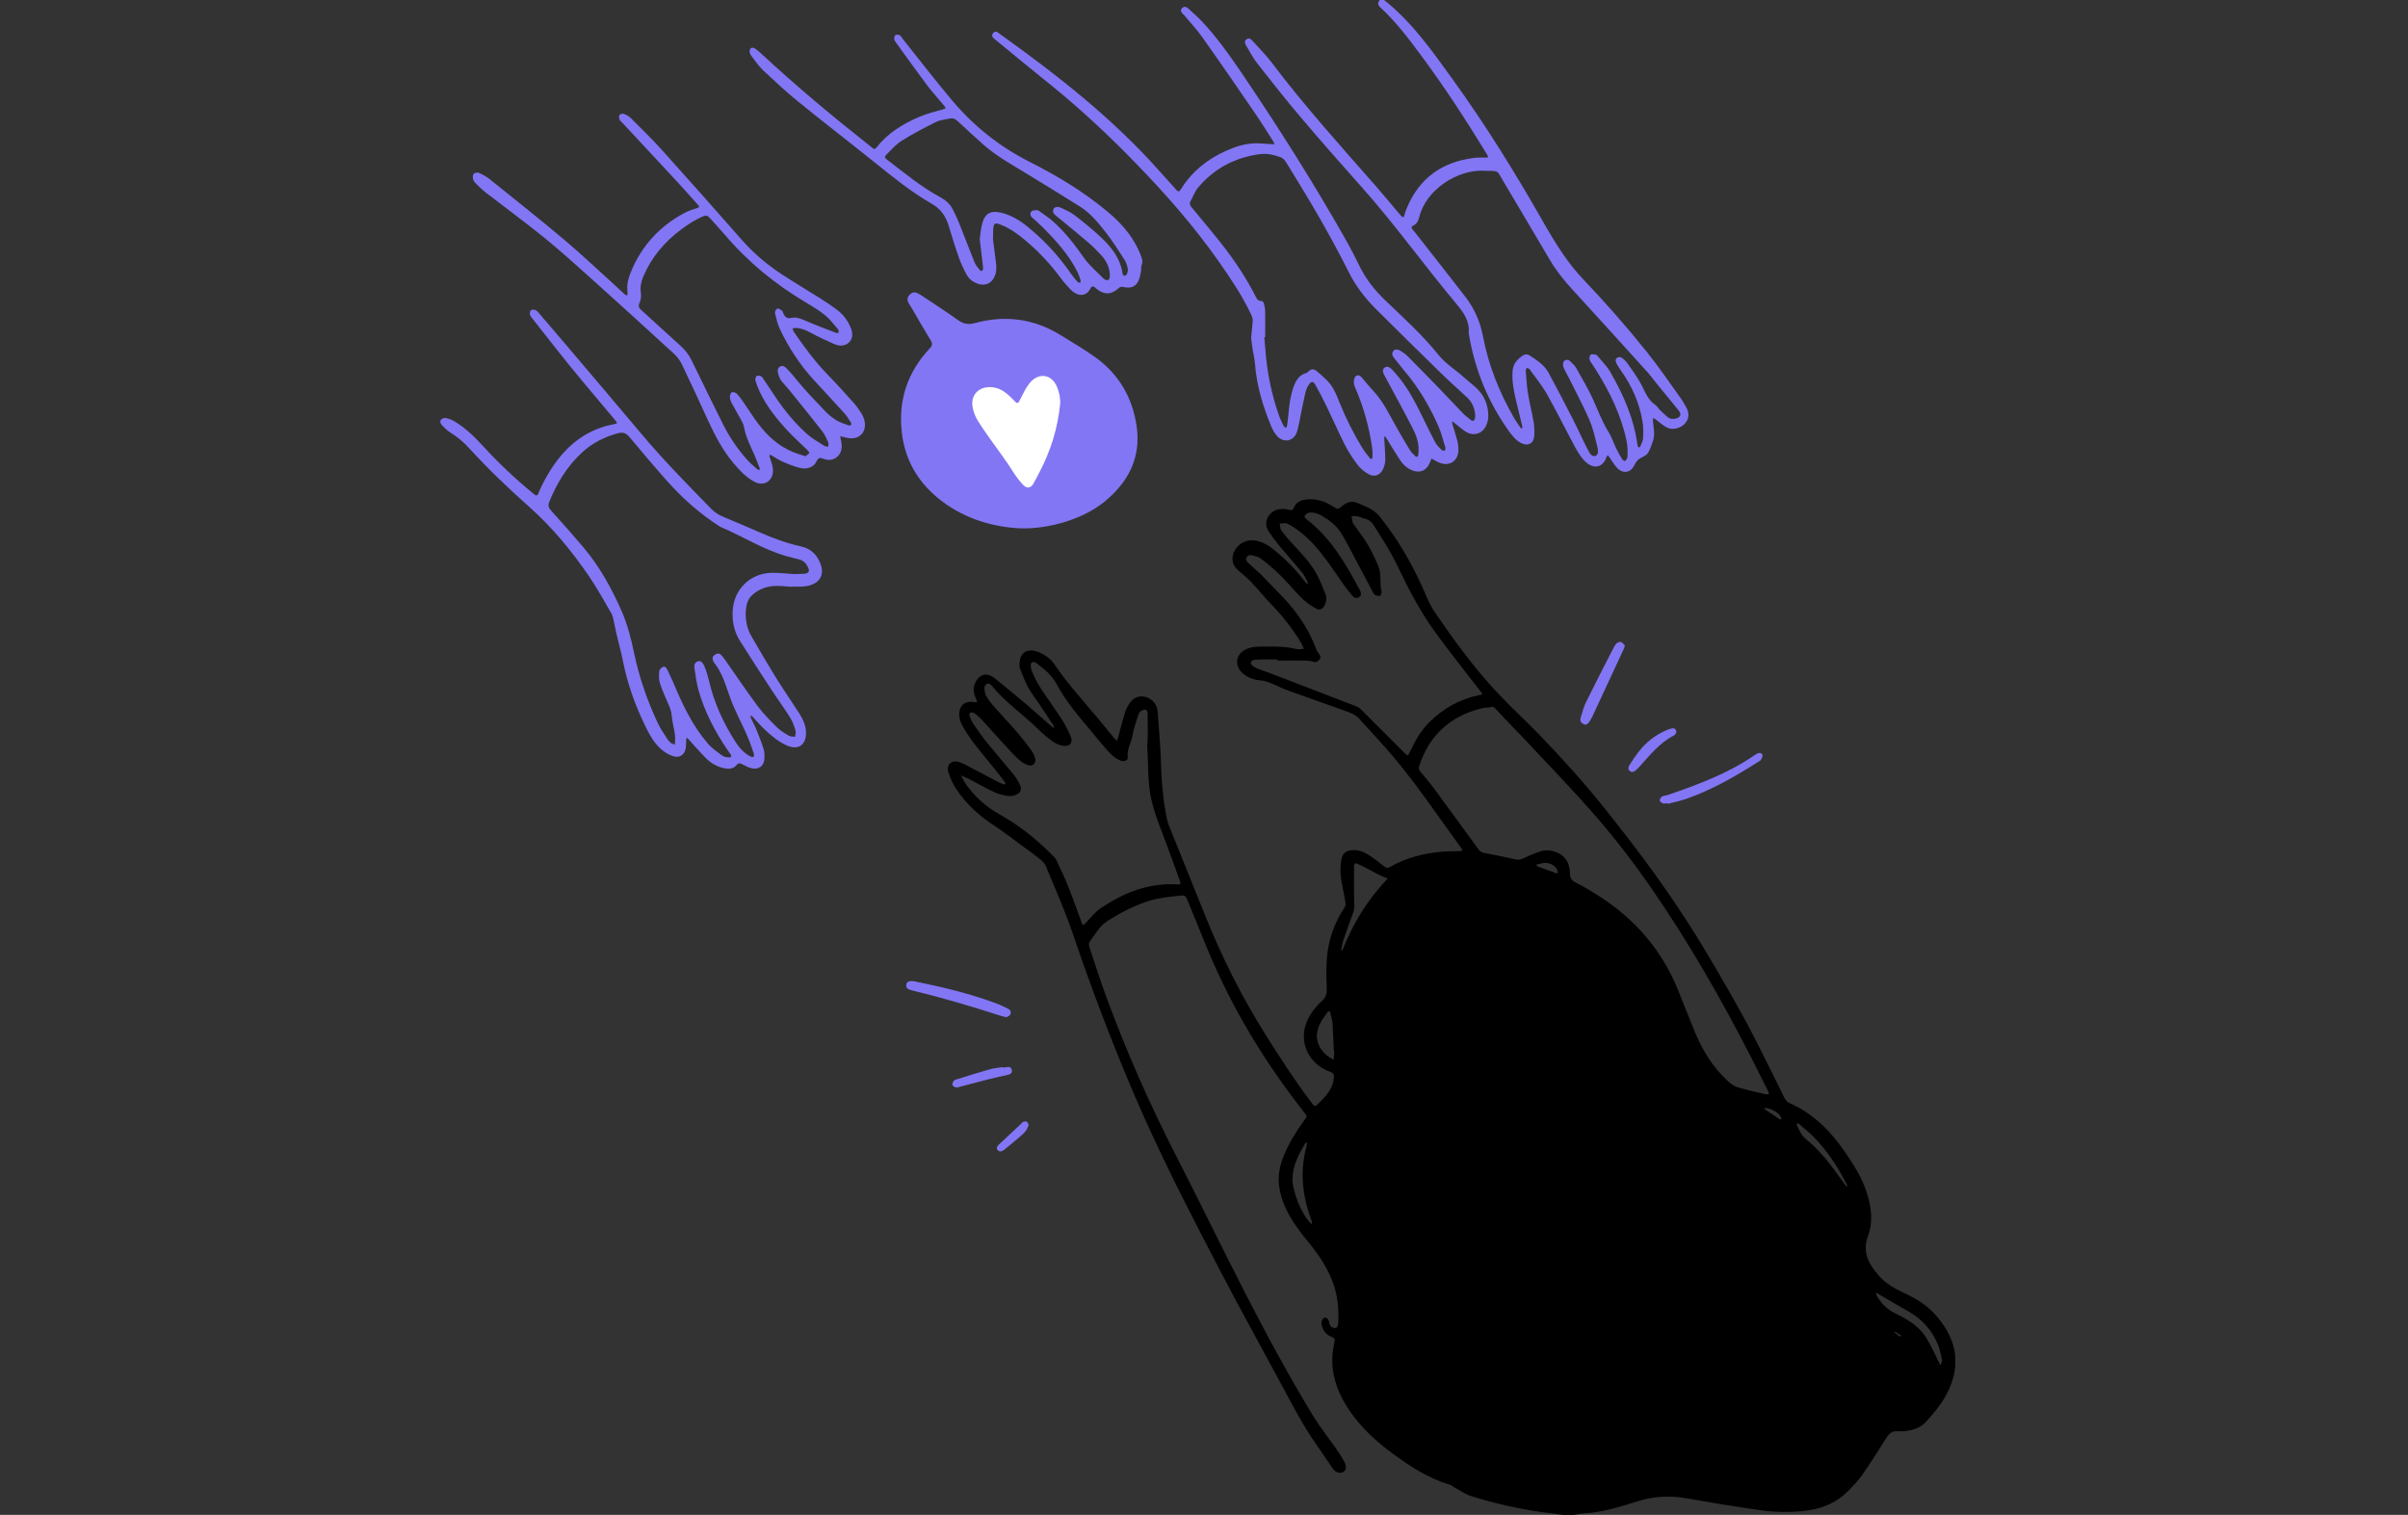 <?xml version="1.0" encoding="UTF-8"?> <svg xmlns="http://www.w3.org/2000/svg" width="302" height="190" viewBox="0 0 302 190" fill="none"><rect x="0" y="0" width="302" height="190" fill="#333333" stroke="none"/> <g clip-path="url(#clip0_641_955)"> <path d="M196.029 190C195.118 189.883 194.202 189.772 193.291 189.644C190.297 189.222 187.358 188.544 184.475 187.638C183.726 187.399 183.056 186.904 182.352 186.526C182.196 186.442 182.062 186.292 181.9 186.248C179.19 185.447 176.866 183.941 174.631 182.29C172.893 181.011 171.284 179.588 169.955 177.882C168.675 176.242 167.67 174.468 167.262 172.406C167.005 171.105 167.038 169.804 167.323 168.509C167.463 167.887 167.457 167.87 166.887 167.625C166.211 167.336 165.899 166.786 165.748 166.124C165.709 165.941 165.748 165.702 165.837 165.53C166.016 165.168 166.418 165.185 166.603 165.546C166.681 165.702 166.686 165.891 166.748 166.058C166.798 166.191 166.865 166.358 166.971 166.419C167.144 166.514 167.385 166.614 167.547 166.564C167.681 166.519 167.809 166.258 167.82 166.085C167.932 164.351 167.804 162.65 167.211 160.988C166.524 159.042 165.396 157.38 164.105 155.807C163.122 154.606 162.178 153.383 161.468 151.994C160.865 150.815 160.462 149.575 160.379 148.252C160.312 147.135 160.569 146.068 160.976 145.034C161.608 143.449 162.502 142.004 163.491 140.62C163.96 139.964 164.038 140.131 163.491 139.43C158.58 133.154 154.479 126.406 151.434 119.04C150.602 117.033 149.791 115.021 148.965 113.008C148.685 112.33 148.674 112.258 147.925 112.341C146.685 112.48 145.417 112.603 144.227 112.958C142.366 113.52 140.64 114.42 138.981 115.449C137.891 116.127 137.316 117.222 136.618 118.212C136.506 118.373 136.606 118.729 136.69 118.973C137.333 120.919 137.953 122.876 138.662 124.805C141.199 131.742 144.182 138.485 147.551 145.061C150.484 150.782 153.283 156.574 156.222 162.289C158.887 167.475 161.658 172.617 164.697 177.604C165.519 178.949 166.513 180.189 167.413 181.484C167.82 182.068 168.223 182.662 168.569 183.285C168.921 183.913 168.843 184.419 168.446 184.636C167.999 184.88 167.469 184.658 167.094 184.108C166.379 183.046 165.647 181.995 164.921 180.939C163.407 178.754 162.183 176.403 160.932 174.068C158.256 169.087 155.501 164.14 152.892 159.126C149.166 151.971 145.467 144.8 142.288 137.385C139.439 130.736 136.88 123.982 134.556 117.133C133.573 114.237 132.316 111.435 131.154 108.6C131.019 108.267 130.712 107.978 130.422 107.744C129.679 107.149 128.896 106.599 128.125 106.038C126.997 105.209 125.896 104.331 124.723 103.575C122.835 102.357 121.22 100.879 119.969 99.028C119.527 98.372 119.186 97.621 118.946 96.865C118.644 95.903 119.343 95.259 120.309 95.587C120.952 95.803 121.55 96.176 122.159 96.487C123.192 97.026 124.215 97.577 125.248 98.116C125.46 98.227 125.69 98.299 125.913 98.383C125.963 98.4 126.069 98.383 126.075 98.366C126.092 98.299 126.097 98.205 126.064 98.155C125.69 97.655 125.315 97.149 124.924 96.665C123.952 95.453 122.952 94.275 122.008 93.041C121.488 92.357 121.036 91.612 120.617 90.862C120.421 90.511 120.32 90.078 120.304 89.677C120.259 88.504 121.024 87.849 122.181 88.06C122.578 88.132 122.589 88.043 122.444 87.732C122.136 87.065 121.952 86.392 122.293 85.675C122.823 84.535 123.762 84.28 124.756 85.075C126.109 86.153 127.438 87.259 128.762 88.377C129.829 89.283 130.869 90.228 131.925 91.151C132.008 91.223 132.114 91.262 132.209 91.317C132.187 91.212 132.187 91.089 132.131 91.006C131.561 90.133 130.986 89.266 130.405 88.399C129.924 87.682 129.377 86.998 128.963 86.248C128.55 85.497 128.265 84.68 127.935 83.891C127.891 83.785 127.868 83.657 127.863 83.54C127.796 81.784 128.885 81.233 130.265 81.795C131.047 82.117 131.746 82.595 132.226 83.307C133.886 85.758 135.886 87.932 137.774 90.194C138.444 90.995 139.098 91.807 139.763 92.613C139.852 92.724 139.981 92.802 140.087 92.902C140.132 92.774 140.182 92.651 140.221 92.524C140.512 91.462 140.769 90.395 141.098 89.35C141.238 88.905 141.478 88.471 141.752 88.093C142.193 87.493 142.853 87.226 143.573 87.393C144.339 87.571 144.897 88.082 145.121 88.855C145.216 89.194 145.21 89.561 145.238 89.916C145.294 90.628 145.355 91.34 145.4 92.051C145.473 93.207 145.568 94.364 145.596 95.52C145.663 97.933 145.858 100.328 146.344 102.697C146.456 103.241 146.696 103.769 146.903 104.292C148.311 107.8 149.73 111.302 151.132 114.804C153.233 120.035 155.747 125.06 158.758 129.835C160.557 132.682 162.368 135.517 164.412 138.202C164.519 138.346 164.608 138.513 164.742 138.619C164.826 138.685 165.044 138.713 165.105 138.658C166.116 137.651 167.206 136.69 167.284 135.105C167.301 134.766 167.273 134.599 166.887 134.466C163.803 133.377 162.613 130.147 164.284 127.356C164.692 126.678 165.234 126.05 165.82 125.511C166.323 125.049 166.424 124.577 166.396 123.943C166.346 122.642 166.306 121.325 166.424 120.029C166.63 117.778 167.385 115.688 168.642 113.792C168.753 113.625 168.776 113.353 168.742 113.147C168.552 112.036 168.279 110.941 168.145 109.823C168.066 109.156 168.122 108.456 168.234 107.789C168.362 106.994 168.882 106.643 169.692 106.621C170.407 106.605 171.055 106.838 171.631 107.216C172.301 107.655 172.944 108.144 173.575 108.645C173.838 108.85 173.983 108.934 174.329 108.734C176.329 107.594 178.519 107.027 180.804 106.827C181.548 106.76 182.296 106.782 183.045 106.755C183.436 106.743 183.475 106.671 183.246 106.349C182.263 104.965 181.251 103.597 180.274 102.213C178.402 99.561 176.48 96.938 174.363 94.469C173.1 93.002 171.77 91.59 170.469 90.15C169.966 89.594 169.284 89.372 168.608 89.127C166.245 88.288 163.882 87.448 161.524 86.603C161.049 86.431 160.585 86.214 160.127 86.003C159.451 85.692 158.798 85.403 158.021 85.33C157.267 85.258 156.507 85.008 155.887 84.48C154.781 83.529 154.937 82.062 156.272 81.433C156.714 81.228 157.244 81.122 157.742 81.111C159.384 81.089 161.032 81.011 162.653 81.417C162.921 81.484 163.222 81.395 163.513 81.378C163.407 81.139 163.329 80.883 163.194 80.655C162.15 78.91 160.909 77.32 159.49 75.852C158.58 74.913 157.753 73.884 156.853 72.934C156.384 72.439 155.831 72.028 155.323 71.566C154.892 71.177 154.574 70.733 154.574 70.104C154.574 68.781 155.853 67.631 157.205 67.77C158.094 67.864 158.865 68.248 159.557 68.792C160.949 69.882 162.211 71.105 163.301 72.5C163.446 72.689 163.586 72.884 163.748 73.062C163.831 73.156 163.943 73.217 164.044 73.295C164.01 73.156 164.01 73.006 163.943 72.884C163.725 72.495 163.53 72.083 163.25 71.744C162.34 70.644 161.384 69.576 160.468 68.481C159.993 67.914 159.552 67.314 159.144 66.697C158.686 66.013 158.669 65.29 159.178 64.618C159.675 63.962 160.379 63.778 161.172 63.85C161.323 63.862 161.468 63.895 161.613 63.939C161.943 64.051 162.139 63.989 162.289 63.634C162.558 62.994 163.105 62.728 163.776 62.65C165.027 62.505 166.139 62.85 167.172 63.523C167.781 63.923 167.787 63.917 168.318 63.467C168.888 62.989 169.524 62.783 170.228 63.078C171.262 63.511 172.301 63.867 173.067 64.829C175.525 67.903 177.424 71.288 178.938 74.902C179.212 75.558 179.553 76.197 179.95 76.786C182.436 80.433 185.039 83.996 188.09 87.198C189.799 88.988 191.632 90.661 193.342 92.446C196.191 95.414 198.934 98.477 201.498 101.702C204.711 105.743 207.817 109.851 210.667 114.154C211.985 116.138 213.248 118.162 214.455 120.213C216.086 122.981 217.706 125.766 219.22 128.601C220.773 131.514 222.198 134.499 223.673 137.457C223.863 137.835 224.03 138.174 224.461 138.363C227.399 139.664 229.562 141.843 231.355 144.439C232.439 146.012 233.467 147.619 234.076 149.447C234.69 151.299 234.953 153.2 234.271 155.051C233.523 157.08 234.389 158.564 235.618 159.982C236.433 160.921 237.489 161.549 238.607 162.072C240.104 162.772 241.534 163.573 242.652 164.824C243.613 165.896 244.428 167.069 244.875 168.454C245.652 170.861 245.132 173.129 243.931 175.23C243.289 176.353 242.423 177.37 241.545 178.332C240.774 179.171 239.691 179.477 238.545 179.51C238.367 179.51 238.182 179.538 238.009 179.522C237.316 179.444 236.92 179.799 236.573 180.355C235.595 181.917 234.601 183.474 233.551 184.992C233.059 185.698 232.45 186.326 231.852 186.943C230.444 188.388 228.696 189.172 226.718 189.45C224.69 189.733 222.651 189.683 220.639 189.4C217.566 188.961 214.499 188.449 211.438 187.916C209.359 187.554 207.342 187.671 205.331 188.31C203.482 188.899 201.627 189.472 199.694 189.728C199.219 189.789 198.744 189.806 198.269 189.861C197.951 189.9 197.632 189.961 197.314 190.017H196.057L196.029 190ZM187.006 88.688C186.442 88.766 186.084 88.782 185.738 88.866C181.838 89.855 179.246 92.24 177.994 96.059C177.894 96.365 177.933 96.554 178.128 96.776C178.665 97.415 179.218 98.044 179.715 98.716C181.587 101.257 183.442 103.814 185.302 106.365C185.514 106.655 185.704 106.905 186.118 106.977C187.408 107.205 188.693 107.477 189.973 107.772C190.375 107.866 190.693 107.839 191.079 107.65C191.794 107.294 192.548 106.983 193.314 106.749C193.721 106.627 194.207 106.632 194.632 106.721C196.079 107.044 196.878 108.011 196.889 109.523C196.889 110.157 197.129 110.457 197.677 110.729C198.61 111.191 199.509 111.735 200.392 112.291C205.018 115.221 208.443 119.162 210.482 124.254C211.169 125.966 211.845 127.679 212.544 129.385C213.505 131.726 214.806 133.843 216.678 135.578C217.036 135.911 217.477 136.239 217.941 136.378C219.108 136.729 220.31 136.979 221.505 137.257C221.611 137.279 221.729 137.24 221.84 137.229C221.818 137.118 221.818 137.001 221.768 136.901C221.131 135.622 220.488 134.344 219.846 133.071C215.996 125.499 211.778 118.139 206.934 111.152C204.884 108.194 202.677 105.32 200.325 102.597C197.347 99.144 194.152 95.881 191.04 92.546C189.961 91.39 188.827 90.289 187.771 89.111C187.475 88.782 187.257 88.571 187.023 88.671L187.006 88.688ZM143.875 93.574C143.897 93.18 143.942 92.646 143.948 92.112C143.953 91.251 143.936 90.389 143.931 89.527C143.931 89.266 143.858 89.005 143.568 89.01C143.367 89.01 143.115 89.138 142.975 89.288C142.819 89.455 142.741 89.7 142.674 89.928C142.45 90.667 142.165 91.401 142.048 92.157C141.903 93.118 141.305 93.969 141.433 95.003C141.484 95.381 140.97 95.576 140.545 95.403C139.802 95.103 139.255 94.547 138.741 93.963C138.109 93.252 137.511 92.501 136.902 91.768C135.321 89.867 133.684 88.004 132.517 85.803C132.003 84.83 131.209 84.113 130.355 83.463C130.07 83.24 129.684 82.829 129.366 83.135C129.193 83.301 129.282 83.885 129.422 84.213C129.734 84.947 130.103 85.669 130.533 86.342C131.377 87.643 132.304 88.882 133.142 90.183C133.589 90.878 133.975 91.629 134.293 92.39C134.601 93.13 134.193 93.652 133.394 93.552C132.941 93.491 132.461 93.296 132.087 93.035C131.427 92.574 130.807 92.051 130.237 91.49C128.327 89.611 126.069 88.093 124.371 85.986C124.259 85.847 123.969 85.686 123.857 85.736C123.678 85.82 123.455 86.075 123.46 86.253C123.472 86.626 123.539 87.031 123.717 87.348C123.997 87.832 124.365 88.277 124.734 88.699C125.639 89.728 126.595 90.717 127.489 91.757C128.131 92.496 128.734 93.274 129.315 94.064C129.539 94.369 129.718 94.736 129.818 95.097C129.991 95.72 129.511 96.187 128.908 95.97C128.528 95.831 128.159 95.598 127.846 95.331C127.394 94.947 126.986 94.503 126.583 94.064C125.416 92.79 124.265 91.501 123.092 90.228C122.812 89.928 122.483 89.661 122.147 89.422C122.036 89.344 121.807 89.35 121.673 89.411C121.6 89.444 121.561 89.694 121.6 89.805C121.723 90.139 121.862 90.478 122.058 90.767C122.594 91.551 123.136 92.34 123.734 93.08C124.857 94.469 126.036 95.82 127.164 97.204C127.477 97.593 127.74 98.038 127.935 98.494C128.165 99.039 128.002 99.417 127.466 99.661C127.181 99.789 126.824 99.884 126.516 99.839C125.93 99.756 125.326 99.645 124.796 99.4C123.74 98.916 122.734 98.327 121.7 97.794C121.321 97.599 120.929 97.438 120.538 97.26C120.745 97.644 120.918 98.055 121.17 98.405C122.27 99.923 123.622 101.168 125.265 102.085C127.79 103.492 130.025 105.265 132.042 107.322C132.187 107.472 132.36 107.611 132.444 107.794C132.947 108.867 133.472 109.94 133.913 111.041C134.522 112.558 135.059 114.104 135.629 115.638C135.813 116.133 135.824 116.116 136.176 115.755C136.796 115.115 137.355 114.37 138.081 113.887C140.936 111.969 144.026 110.724 147.568 110.924C148.121 110.957 148.138 110.924 147.942 110.379C147.21 108.367 146.49 106.354 145.724 104.353C145.16 102.88 144.612 101.418 144.311 99.862C143.914 97.827 144.031 95.77 143.875 93.585V93.574ZM160.228 82.846C160.228 82.801 160.228 82.757 160.228 82.712C159.39 82.712 158.552 82.684 157.719 82.729C157.395 82.745 156.887 82.723 156.87 83.174C156.865 83.374 157.261 83.663 157.535 83.779C158.244 84.085 158.988 84.313 159.714 84.591C163.195 85.925 166.675 87.265 170.145 88.61C170.357 88.694 170.558 88.849 170.726 89.016C172.541 90.823 174.352 92.64 176.167 94.453C176.558 94.847 176.564 94.847 176.787 94.38C177.436 93.002 178.156 91.673 179.257 90.584C181.022 88.844 183.095 87.676 185.542 87.181C185.978 87.093 185.967 87.087 185.693 86.731C183.749 84.207 181.754 81.717 179.883 79.138C178.855 77.726 177.961 76.197 177.117 74.663C176.201 73.001 175.447 71.244 174.542 69.571C173.86 68.314 173.055 67.13 172.307 65.913C172.05 65.49 171.709 65.19 171.206 65.073C170.888 64.996 170.592 64.829 170.273 64.762C170.027 64.707 169.77 64.746 169.513 64.74C169.558 65.018 169.597 65.296 169.653 65.568C169.67 65.652 169.748 65.718 169.798 65.791C170.128 66.252 170.452 66.713 170.787 67.169C171.653 68.353 172.296 69.654 172.865 71.005C173.307 72.055 172.988 73.178 173.273 74.235C173.312 74.379 173.162 74.707 173.044 74.735C172.854 74.779 172.597 74.691 172.419 74.585C172.279 74.501 172.201 74.307 172.117 74.151C171.307 72.628 170.508 71.099 169.698 69.576C169.223 68.687 168.765 67.781 168.239 66.919C167.636 65.93 166.731 65.24 165.737 64.668C165.239 64.384 164.681 64.206 164.105 64.317C163.91 64.356 163.725 64.562 163.597 64.74C163.563 64.784 163.742 65.035 163.865 65.129C166.927 67.492 168.804 70.738 170.569 74.062C170.726 74.351 170.754 74.674 170.485 74.874C170.189 75.096 169.854 75.019 169.614 74.724C169.273 74.307 168.927 73.901 168.614 73.468C167.888 72.45 167.206 71.4 166.463 70.393C165.435 68.998 164.329 67.669 162.932 66.613C162.457 66.257 161.96 65.918 161.423 65.668C161.172 65.552 160.814 65.668 160.502 65.668C160.557 65.952 160.53 66.291 160.68 66.502C161.094 67.08 161.558 67.631 162.044 68.148C163.206 69.393 164.401 70.61 165.195 72.128C165.619 72.939 165.954 73.807 166.29 74.663C166.48 75.152 166.172 76.141 165.781 76.347C165.295 76.608 164.949 76.258 164.563 76.03C163.731 75.53 163.066 74.857 162.424 74.151C161.764 73.423 161.116 72.678 160.407 71.994C159.697 71.316 158.948 70.671 158.161 70.082C157.825 69.832 157.356 69.721 156.932 69.632C156.602 69.56 156.328 69.821 156.267 70.11C156.233 70.266 156.446 70.51 156.602 70.66C157.099 71.133 157.636 71.561 158.122 72.039C158.842 72.75 159.518 73.501 160.239 74.218C162.273 76.236 163.949 78.487 164.977 81.178C165.083 81.45 165.2 81.739 165.385 81.956C165.614 82.228 165.681 82.468 165.463 82.751C165.262 83.007 165.021 83.107 164.675 82.996C164.373 82.901 164.038 82.862 163.72 82.857C162.558 82.84 161.396 82.851 160.228 82.851V82.846ZM169.949 108.244C169.899 108.383 169.821 108.495 169.821 108.611C169.821 110.212 169.787 111.819 169.849 113.414C169.865 113.848 169.815 114.209 169.664 114.604C169.228 115.743 168.832 116.894 168.441 118.045C168.329 118.378 168.284 118.74 168.217 119.09C168.206 119.14 168.239 119.201 168.256 119.257C168.307 119.207 168.368 119.168 168.396 119.107C168.463 118.973 168.508 118.834 168.564 118.695C169.698 115.916 171.223 113.375 173.201 111.113C173.474 110.802 173.765 110.496 174.044 110.19C173.664 110.029 173.273 109.884 172.905 109.701C172.212 109.351 171.541 108.967 170.849 108.611C170.586 108.478 170.295 108.389 169.944 108.244H169.949ZM243.518 170.683C243.518 170.683 243.562 170.672 243.585 170.666C243.434 170.066 243.339 169.443 243.127 168.865C242.395 166.892 241.054 165.435 239.216 164.407C237.97 163.706 236.746 162.978 235.512 162.261C235.439 162.216 235.361 162.178 235.288 162.133C235.305 162.233 235.299 162.35 235.344 162.439C235.892 163.462 236.668 164.24 237.735 164.746C239.255 165.468 240.691 166.341 241.596 167.814C242.199 168.798 242.663 169.866 243.188 170.894C243.249 171.011 243.3 171.133 243.356 171.25C243.412 171.116 243.467 170.988 243.518 170.855C243.534 170.799 243.518 170.738 243.518 170.677V170.683ZM162.094 147.841C162.094 149.492 163.267 152.366 164.385 153.422C164.429 153.461 164.479 153.494 164.53 153.528C164.535 153.444 164.569 153.361 164.547 153.283C164.502 153.111 164.424 152.95 164.368 152.783C163.329 149.837 163.01 146.846 163.854 143.794C163.887 143.683 163.904 143.561 163.91 143.444C163.91 143.394 163.871 143.344 163.848 143.294C163.798 143.322 163.731 143.344 163.703 143.388C162.887 144.772 162.116 146.179 162.099 147.847L162.094 147.841ZM167.34 131.787C167.34 131.787 167.295 131.787 167.273 131.787C167.228 130.664 167.206 129.541 167.128 128.418C167.094 127.951 166.954 127.495 166.843 127.034C166.787 126.795 166.625 126.756 166.48 126.967C166.189 127.378 165.876 127.779 165.642 128.223C164.837 129.741 165.033 131.058 166.262 132.259C166.547 132.537 166.927 132.709 167.262 132.932C167.29 132.554 167.318 132.17 167.346 131.792L167.34 131.787ZM231.685 148.708C231.606 148.553 231.534 148.391 231.45 148.236C230.372 146.168 229.081 144.25 227.444 142.577C226.863 141.982 226.198 141.47 225.567 140.931C225.517 140.892 225.422 140.909 225.343 140.898C225.343 140.953 225.321 141.02 225.343 141.065C225.645 141.704 225.874 142.371 226.466 142.855C227.718 143.872 228.802 145.061 229.768 146.351C230.338 147.113 230.891 147.885 231.45 148.658C231.5 148.73 231.567 148.792 231.623 148.858C231.64 148.814 231.657 148.764 231.679 148.708H231.685ZM193.699 108.217C193.537 108.25 193.191 108.322 192.844 108.395C192.788 108.406 192.738 108.445 192.688 108.467C192.733 108.533 192.766 108.639 192.833 108.667C193.632 108.973 194.437 109.267 195.241 109.551C195.269 109.562 195.403 109.417 195.386 109.367C195.191 108.667 194.61 108.228 193.699 108.217ZM221.399 138.974C221.343 138.991 221.287 139.002 221.231 139.019C221.271 139.058 221.304 139.113 221.349 139.141C221.963 139.558 222.583 139.975 223.204 140.381C223.254 140.414 223.343 140.392 223.416 140.397C223.416 140.342 223.416 140.281 223.399 140.231C223.204 139.636 222.204 139.008 221.393 138.974H221.399ZM238.473 167.603C238.417 167.531 238.394 167.464 238.35 167.436C238.104 167.286 237.853 167.147 237.596 167.008C237.584 167.003 237.551 167.042 237.523 167.058C237.752 167.242 237.981 167.431 238.221 167.598C238.272 167.636 238.372 167.598 238.473 167.598V167.603Z" fill="black"></path> <path d="M173.592 0C177.072 2.763 179.592 6.354 182.151 9.901C186.291 15.632 190.012 21.63 193.504 27.773C194.297 29.168 195.124 30.552 196.034 31.881C196.772 32.959 197.588 33.999 198.481 34.944C201.281 37.884 203.962 40.931 206.499 44.088C208.046 46.012 209.432 48.068 210.879 50.075C211.086 50.364 211.242 50.692 211.426 50.998C211.896 51.776 211.862 52.488 211.337 53.105C210.812 53.716 209.767 53.994 209.041 53.616C208.521 53.344 208.08 52.921 207.599 52.571C207.516 52.51 207.409 52.488 207.314 52.449C207.314 52.538 207.292 52.621 207.298 52.705C207.354 53.561 207.599 54.422 207.314 55.273C207.124 55.829 206.962 56.435 206.616 56.891C206.337 57.257 205.744 57.374 205.398 57.708C205.068 58.025 204.94 58.547 204.61 58.864C204.113 59.342 203.376 59.281 202.839 58.725C202.454 58.325 202.18 57.813 201.85 57.357C201.789 57.269 201.716 57.185 201.644 57.096C201.588 57.163 201.515 57.23 201.487 57.307C201.012 58.725 199.722 58.964 198.576 57.641C198.135 57.13 197.778 56.529 197.459 55.929C196.303 53.778 195.224 51.587 194.023 49.458C193.397 48.352 192.576 47.351 191.833 46.312C191.766 46.217 191.593 46.195 191.47 46.139C191.431 46.245 191.347 46.356 191.353 46.456C191.431 47.401 191.47 48.352 191.621 49.286C191.816 50.487 192.124 51.671 192.33 52.871C192.431 53.45 192.453 54.055 192.42 54.645C192.369 55.601 191.665 56.007 190.794 55.579C190.431 55.401 190.09 55.117 189.822 54.811C189.425 54.367 189.09 53.872 188.755 53.377C186.375 49.836 184.872 45.956 184.196 41.753C184.341 40.258 183.553 39.191 182.648 38.112C178.575 33.243 174.888 28.062 170.647 23.32C168.083 20.451 165.547 17.561 163.06 14.626C161.211 12.441 159.44 10.195 157.675 7.944C157.144 7.271 156.753 6.487 156.306 5.748C156.144 5.481 156.015 5.175 156.311 4.942C156.669 4.664 156.932 4.942 157.149 5.192C157.948 6.076 158.798 6.926 159.513 7.877C163.63 13.336 168.217 18.395 172.715 23.531C173.636 24.587 174.525 25.671 175.43 26.739C175.525 26.85 175.625 26.967 175.726 27.072C175.905 27.261 176.039 27.35 176.128 26.989C176.206 26.672 176.329 26.366 176.452 26.066C178.005 22.341 180.844 20.324 184.816 19.812C185.313 19.751 185.827 19.751 186.33 19.768C186.715 19.779 186.643 19.618 186.514 19.406C186.425 19.251 186.33 19.101 186.235 18.951C183.749 14.881 181.14 10.89 178.302 7.054C176.704 4.897 175.095 2.752 173.111 0.923C172.759 0.6 172.798 0.328 173.033 0H173.569L173.592 0ZM186.129 21.408C182.76 21.263 178.838 23.787 177.994 27.239C177.888 27.678 177.698 28.084 177.246 28.295C177 28.412 176.972 28.579 177.156 28.784C177.274 28.918 177.391 29.057 177.503 29.196C179.598 31.87 181.698 34.538 183.777 37.223C184.905 38.679 185.632 40.336 185.978 42.137C186.676 45.8 188.028 49.208 189.889 52.427C190.129 52.838 190.408 53.222 190.677 53.616C190.727 53.688 190.811 53.727 190.878 53.783C190.894 53.683 190.945 53.577 190.922 53.488C190.682 52.477 190.42 51.471 190.185 50.459C189.883 49.158 189.587 47.852 189.704 46.495C189.783 45.606 190.313 45.039 191.006 44.577C191.28 44.394 191.576 44.411 191.85 44.589C192.749 45.183 193.677 45.767 194.207 46.74C195.269 48.702 196.291 50.681 197.308 52.666C197.928 53.883 198.476 55.139 199.113 56.351C199.314 56.74 199.61 57.38 200.102 57.18C200.565 56.99 200.398 56.307 200.292 55.873C200.023 54.778 199.772 53.661 199.325 52.638C198.537 50.842 197.61 49.108 196.738 47.346C196.515 46.895 196.23 46.462 196.057 45.995C195.979 45.784 196.029 45.411 196.174 45.267C196.392 45.05 196.738 45.1 196.973 45.35C197.219 45.606 197.504 45.85 197.677 46.156C198.42 47.479 199.202 48.785 199.822 50.164C200.443 51.543 200.968 52.966 201.778 54.261C202.152 54.861 202.37 55.562 202.677 56.201C202.912 56.679 203.175 57.152 203.448 57.608C203.515 57.719 203.739 57.858 203.789 57.824C203.918 57.741 204.029 57.58 204.08 57.43C204.135 57.263 204.113 57.074 204.119 56.896C204.175 55.868 203.934 54.889 203.655 53.916C202.828 50.998 201.426 48.346 199.783 45.812C199.638 45.589 199.442 45.378 199.37 45.128C199.314 44.933 199.347 44.605 199.476 44.499C199.61 44.388 199.912 44.45 200.135 44.483C200.236 44.499 200.336 44.611 200.409 44.705C200.934 45.35 201.549 45.945 201.957 46.656C203.616 49.536 204.94 52.549 205.376 55.879C205.387 55.968 205.476 56.051 205.527 56.14C205.594 56.09 205.7 56.051 205.722 55.984C205.851 55.656 206.041 55.323 206.063 54.984C206.102 54.306 206.113 53.611 206.007 52.944C205.633 50.581 204.683 48.446 203.303 46.495C203.113 46.228 202.94 45.95 202.778 45.667C202.621 45.395 202.521 45.072 202.828 44.872C203.107 44.689 203.404 44.816 203.633 45.055C203.778 45.206 203.946 45.339 204.063 45.511C204.666 46.395 205.325 47.251 205.823 48.191C206.32 49.136 206.661 50.148 207.599 50.792C207.84 50.953 207.99 51.243 208.203 51.448C208.499 51.743 208.812 52.015 209.125 52.293C209.421 52.554 209.773 52.582 210.136 52.505C210.801 52.36 210.924 51.954 210.493 51.437C209.544 50.292 208.605 49.136 207.666 47.98C207.326 47.562 207.018 47.123 206.661 46.723C203.521 43.254 200.381 39.774 197.213 36.328C196.135 35.16 195.157 33.926 194.353 32.564C192.425 29.307 190.515 26.044 188.576 22.797C187.671 21.28 188.09 21.463 186.129 21.419V21.408Z" fill="#8276F4"></path> <path d="M156.926 42.248C156.987 41.637 157.032 41.042 157.099 40.453C157.144 40.086 157.066 39.775 156.904 39.435C155.809 37.106 154.378 34.988 152.909 32.881C149.847 28.495 146.328 24.487 142.612 20.646C139.294 17.211 135.813 13.948 132.114 10.924C130.869 9.901 129.612 8.894 128.36 7.877C127.204 6.932 126.053 5.993 124.907 5.037C124.65 4.82 124.231 4.586 124.533 4.175C124.851 3.736 125.176 4.103 125.449 4.297C132.623 9.434 139.551 14.848 145.428 21.474C146.121 22.253 146.836 23.014 147.523 23.804C147.769 24.082 147.892 24.07 148.093 23.748C149.473 21.524 151.423 19.957 153.797 18.901C154.92 18.4 156.094 18.022 157.334 17.978C158.049 17.956 158.764 18.044 159.479 18.078C159.591 18.083 159.708 18.089 159.82 18.095C159.786 17.989 159.77 17.867 159.708 17.772C158.988 16.644 158.289 15.498 157.529 14.392C155.306 11.146 153.082 7.905 150.808 4.697C150.104 3.702 149.261 2.807 148.479 1.868C148.439 1.823 148.389 1.79 148.344 1.746C148.143 1.534 147.998 1.295 148.227 1.04C148.479 0.762 148.775 0.834 149.02 1.056C149.635 1.623 150.266 2.168 150.831 2.78C152.641 4.731 154.188 6.888 155.675 9.083C160.334 15.971 164.781 22.986 168.871 30.224C169.469 31.286 170.016 32.381 170.558 33.471C171.335 35.033 172.385 36.372 173.648 37.59C175.966 39.819 178.374 41.976 180.397 44.5C181.324 45.656 182.603 46.406 183.676 47.396C184.095 47.779 184.553 48.118 184.978 48.491C186.101 49.469 186.66 50.72 186.654 52.193C186.654 52.593 186.548 53.027 186.38 53.394C185.894 54.428 184.799 54.75 183.827 54.145C183.302 53.811 182.838 53.377 182.346 52.994C182.279 52.938 182.201 52.894 182.123 52.844C182.123 52.949 182.106 53.066 182.14 53.16C182.352 53.872 182.592 54.578 182.777 55.295C182.872 55.662 182.916 56.057 182.911 56.44C182.9 57.813 181.782 58.553 180.514 58.03C180.173 57.891 179.86 57.685 179.536 57.513C179.385 57.836 179.274 58.186 179.084 58.475C178.648 59.136 177.894 59.314 177.095 58.986C176.463 58.731 175.972 58.286 175.609 57.736C175.016 56.841 174.475 55.918 173.905 55.012C173.826 54.889 173.737 54.778 173.653 54.656C173.636 54.789 173.603 54.928 173.609 55.062C173.648 55.923 173.731 56.779 173.737 57.636C173.737 58.008 173.636 58.408 173.491 58.758C173.145 59.603 172.374 59.904 171.592 59.448C171.089 59.159 170.608 58.753 170.256 58.291C169.664 57.513 169.122 56.679 168.675 55.812C167.865 54.222 167.156 52.582 166.379 50.976C165.927 50.042 165.452 49.119 164.938 48.213C164.714 47.818 164.446 47.818 164.189 48.185C163.988 48.469 163.826 48.808 163.742 49.147C163.519 50.07 163.351 51.004 163.15 51.938C162.988 52.694 162.887 53.466 162.647 54.194C162.267 55.345 161.004 55.601 160.183 54.706C159.865 54.361 159.619 53.933 159.44 53.5C158.401 50.987 157.608 48.408 157.401 45.678C157.351 45 157.172 44.333 157.071 43.655C156.999 43.182 156.954 42.71 156.904 42.254L156.926 42.248ZM158.697 42.282H158.563C158.602 42.754 158.652 43.232 158.686 43.705C158.887 46.595 159.457 49.419 160.418 52.154C160.574 52.599 160.798 53.022 161.004 53.45C161.049 53.544 161.178 53.6 161.267 53.672C161.317 53.583 161.407 53.494 161.418 53.4C161.485 52.927 161.541 52.46 161.585 51.982C161.692 50.826 161.82 49.675 162.217 48.574C162.507 47.774 162.882 47.04 163.815 46.795C163.943 46.762 164.049 46.629 164.155 46.534C164.48 46.24 164.815 46.279 165.122 46.534C165.558 46.896 165.977 47.274 166.385 47.668C167.2 48.458 167.603 49.492 168.01 50.514C168.809 52.505 169.77 54.422 170.899 56.246C171.161 56.674 171.497 57.063 171.804 57.463C171.849 57.524 171.955 57.569 172.027 57.569C172.067 57.569 172.128 57.441 172.128 57.374C172.128 57.019 172.15 56.657 172.106 56.307C171.743 53.644 171.033 51.076 169.955 48.608C169.849 48.369 169.781 48.091 169.793 47.83C169.804 47.602 169.882 47.29 170.044 47.168C170.307 46.968 170.592 47.107 170.809 47.368C171.284 47.941 171.754 48.513 172.256 49.052C173.452 50.337 174.201 51.899 175.039 53.405C175.603 54.417 176.19 55.417 176.799 56.413C176.983 56.713 177.246 56.974 177.503 57.213C177.676 57.38 177.832 57.285 177.871 57.057C177.899 56.88 177.899 56.702 177.905 56.524C177.966 55.473 177.586 54.523 177.123 53.627C175.994 51.432 174.81 49.269 173.636 47.096C173.391 46.634 173.363 46.351 173.62 46.134C173.882 45.912 174.218 45.962 174.558 46.323C174.905 46.69 175.24 47.074 175.553 47.468C176.653 48.852 177.475 50.403 178.251 51.982C178.832 53.155 179.391 54.339 180.006 55.49C180.196 55.846 180.508 56.14 180.799 56.429C180.883 56.518 181.067 56.507 181.207 56.546C181.229 56.401 181.307 56.246 181.268 56.123C180.989 55.217 180.76 54.283 180.38 53.416C179.296 50.954 177.938 48.652 176.19 46.584C175.726 46.039 175.313 45.456 174.849 44.911C174.609 44.627 174.514 44.344 174.732 44.033C174.91 43.777 175.307 43.777 175.698 44.033C175.994 44.227 176.296 44.438 176.547 44.689C177.933 46.078 179.307 47.485 180.67 48.891C181.603 49.853 182.509 50.848 183.447 51.81C183.754 52.127 184.118 52.399 184.464 52.677C184.727 52.883 184.922 52.76 184.984 52.477C185.028 52.282 185.017 52.065 184.995 51.86C184.894 51.07 184.576 50.381 183.978 49.831C182.883 48.819 181.771 47.824 180.704 46.784C177.994 44.138 175.29 41.481 172.608 38.807C171.229 37.434 170.05 35.922 169.167 34.16C168.027 31.87 166.798 29.624 165.53 27.4C164.189 25.049 162.759 22.742 161.345 20.429C161.172 20.14 160.904 19.818 160.608 19.718C159.792 19.434 158.948 19.218 158.06 19.329C154.898 19.734 152.261 21.13 150.222 23.57C149.831 24.037 149.641 24.66 149.328 25.188C149.115 25.544 149.255 25.771 149.484 26.049C150.423 27.167 151.345 28.301 152.272 29.429C154.25 31.825 156.043 34.349 157.446 37.129C157.608 37.451 157.747 37.779 158.211 37.745C158.306 37.74 158.462 37.907 158.496 38.023C158.585 38.335 158.664 38.657 158.669 38.98C158.691 40.08 158.675 41.175 158.675 42.276L158.697 42.282Z" fill="#8276F4"></path> <path d="M99.314 73.606C98.688 73.562 98.062 73.484 97.436 73.484C96.263 73.489 95.196 73.845 94.325 74.646C93.794 75.135 93.609 75.802 93.548 76.497C93.453 77.653 93.643 78.765 94.224 79.771C95.23 81.528 96.252 83.273 97.319 84.996C98.258 86.514 99.286 87.981 100.247 89.488C100.727 90.244 101.101 91.056 101.085 91.99C101.068 93.446 100.096 94.108 98.738 93.524C97.626 93.046 96.71 92.262 95.844 91.445C95.325 90.956 94.861 90.405 94.375 89.883C94.313 89.822 94.235 89.772 94.168 89.716C94.168 89.822 94.123 89.949 94.168 90.038C94.386 90.528 94.654 90.995 94.855 91.489C95.179 92.284 95.498 93.09 95.755 93.907C95.878 94.296 95.894 94.73 95.872 95.141C95.833 96.048 95.174 96.565 94.291 96.365C93.889 96.275 93.503 96.081 93.14 95.881C92.838 95.72 92.621 95.653 92.369 95.959C91.956 96.459 91.391 96.481 90.81 96.353C89.967 96.175 89.229 95.764 88.626 95.18C87.821 94.391 87.09 93.524 86.324 92.69C86.268 92.629 86.196 92.573 86.129 92.518C86.106 92.612 86.067 92.712 86.061 92.807C86.034 93.162 86.061 93.524 85.994 93.874C85.844 94.663 85.257 95.08 84.486 94.864C83.989 94.719 83.497 94.441 83.089 94.113C82.112 93.329 81.508 92.262 80.972 91.156C79.687 88.526 78.692 85.797 78.128 82.917C77.899 81.75 77.569 80.605 77.301 79.448C77.178 78.926 77.089 78.398 76.972 77.881C76.899 77.564 76.843 77.225 76.687 76.953C75.77 75.385 74.904 73.784 73.882 72.289C71.703 69.109 69.267 66.14 66.368 63.567C63.73 61.226 61.188 58.791 58.814 56.19C58.127 55.439 57.35 54.794 56.479 54.25C56.082 54.005 55.741 53.655 55.412 53.316C55.222 53.121 55.127 52.799 55.356 52.593C55.501 52.46 55.797 52.393 55.993 52.443C56.361 52.532 56.73 52.688 57.054 52.882C58.395 53.694 59.507 54.778 60.557 55.923C62.496 58.041 64.569 60.009 66.792 61.827C66.887 61.904 66.977 61.977 67.072 62.054C67.261 62.205 67.396 62.144 67.49 61.943C67.636 61.615 67.764 61.282 67.921 60.965C69.072 58.647 70.507 56.546 72.664 55.017C73.955 54.105 75.374 53.522 76.921 53.221C77.469 53.116 77.48 53.099 77.117 52.66C75.323 50.508 73.496 48.38 71.725 46.206C70.066 44.171 68.463 42.098 66.837 40.041C66.692 39.858 66.518 39.663 66.463 39.446C66.418 39.279 66.479 38.996 66.602 38.896C66.719 38.801 66.999 38.829 67.166 38.896C67.345 38.974 67.49 39.157 67.625 39.313C68.597 40.441 69.569 41.575 70.53 42.709C73.826 46.601 77.134 50.481 80.413 54.383C83.179 57.68 86.184 60.737 89.19 63.811C89.637 64.267 90.14 64.595 90.738 64.834C92.257 65.457 93.76 66.113 95.263 66.763C96.934 67.491 98.632 68.136 100.42 68.525C101.705 68.803 102.521 69.604 102.94 70.821C103.342 71.977 102.928 72.906 101.794 73.345C101.465 73.473 101.101 73.534 100.749 73.562C100.275 73.6 99.794 73.573 99.314 73.573C99.314 73.578 99.314 73.589 99.314 73.595V73.606ZM99.526 72.005C99.738 71.994 99.945 71.994 100.157 71.988C100.364 71.988 100.576 71.988 100.783 71.972C101.476 71.905 101.604 71.666 101.28 71.038C101.051 70.593 100.71 70.287 100.208 70.165C99.688 70.037 99.168 69.904 98.649 69.759C95.721 68.936 93.168 67.274 90.397 66.107C90.341 66.085 90.291 66.051 90.24 66.018C87.816 64.462 85.67 62.572 83.754 60.431C82.106 58.591 80.508 56.696 78.927 54.794C78.519 54.305 78.106 54.183 77.525 54.333C75.793 54.794 74.24 55.584 72.927 56.818C71.083 58.541 69.815 60.642 68.882 62.961C68.692 63.428 68.815 63.711 69.133 64.061C70.491 65.562 71.843 67.08 73.15 68.625C75.206 71.055 76.731 73.823 77.988 76.708C78.709 78.353 79.156 80.143 79.525 81.911C80.167 84.957 81.167 87.865 82.491 90.672C82.804 91.339 83.218 91.967 83.631 92.584C83.871 92.94 84.128 93.335 84.648 93.357C84.648 92.951 84.704 92.54 84.648 92.145C84.536 91.35 84.318 90.572 84.246 89.777C84.207 89.316 84.084 88.921 83.905 88.504C83.497 87.581 83.084 86.653 82.771 85.697C82.62 85.235 82.637 84.702 82.676 84.207C82.693 84.001 82.933 83.729 83.134 83.646C83.424 83.523 83.603 83.784 83.721 84.051C83.95 84.568 84.218 85.063 84.436 85.586C85.564 88.315 86.821 90.983 88.766 93.251C89.279 93.852 89.961 94.313 90.604 94.786C90.822 94.947 91.162 94.98 91.453 95.002C91.665 95.019 91.782 94.864 91.654 94.647C91.581 94.519 91.475 94.408 91.391 94.285C89.727 91.867 88.358 89.299 87.576 86.458C87.341 85.608 87.235 84.718 87.101 83.84C87.045 83.479 87.084 83.106 87.508 82.951C87.821 82.834 88.106 83.012 88.347 83.579C88.576 84.124 88.754 84.696 88.888 85.269C89.537 88.082 90.699 90.672 92.269 93.09C92.743 93.824 93.319 94.463 94.107 94.88C94.224 94.941 94.38 94.936 94.52 94.958C94.531 94.819 94.593 94.663 94.548 94.541C94.263 93.73 93.989 92.912 93.643 92.123C92.972 90.6 92.162 89.132 91.593 87.57C91.023 86.014 90.615 84.407 89.542 83.084C89.525 83.062 89.509 83.034 89.497 83.006C89.279 82.584 89.33 82.339 89.687 82.106C90.039 81.878 90.28 81.928 90.593 82.306C90.727 82.467 90.85 82.634 90.967 82.806C92.319 84.735 93.626 86.692 95.034 88.576C95.76 89.549 96.632 90.416 97.498 91.272C97.911 91.684 98.448 91.99 98.962 92.284C99.168 92.401 99.459 92.373 99.71 92.412C99.738 92.156 99.85 91.873 99.777 91.645C99.604 91.084 99.414 90.505 99.101 90.011C98.392 88.876 97.593 87.798 96.861 86.675C95.492 84.585 94.123 82.489 92.794 80.371C92.062 79.204 91.799 77.909 91.894 76.525C92.067 73.906 94.096 71.911 96.749 71.849C97.671 71.827 98.593 71.944 99.515 71.999L99.526 72.005Z" fill="#8276F4"></path> <path d="M78.676 36.356C78.614 35.561 78.832 34.822 79.128 34.099C80.469 30.83 82.721 28.373 85.844 26.706C86.341 26.439 86.888 26.261 87.425 26.1C87.766 25.994 87.698 25.872 87.531 25.683C86.671 24.732 85.827 23.77 84.955 22.825C82.626 20.307 80.285 17.8 77.949 15.287C77.871 15.198 77.731 15.132 77.709 15.032C77.659 14.843 77.586 14.587 77.675 14.448C77.754 14.32 78.067 14.214 78.206 14.27C78.53 14.392 78.865 14.565 79.106 14.809C80.435 16.138 81.787 17.444 83.044 18.84C86.419 22.586 89.754 26.361 93.084 30.141C94.554 31.809 96.246 33.221 98.101 34.438C99.671 35.466 101.291 36.423 102.878 37.423C103.582 37.868 104.28 38.335 104.945 38.835C105.778 39.452 106.381 40.269 106.744 41.237C107.063 42.098 106.828 42.832 106.158 43.177C105.632 43.449 105.091 43.36 104.593 43.138C103.61 42.704 102.632 42.254 101.694 41.742C101.079 41.403 100.459 41.153 99.755 41.131C99.638 41.131 99.526 41.159 99.409 41.175C99.448 41.309 99.453 41.459 99.526 41.57C100.839 43.494 102.213 45.361 103.845 47.035C104.951 48.163 106.001 49.347 107.057 50.52C107.415 50.92 107.728 51.359 108.012 51.81C108.202 52.104 108.359 52.449 108.426 52.788C108.728 54.256 107.705 55.234 106.23 54.917C105.945 54.856 105.66 54.784 105.375 54.712C105.426 54.989 105.476 55.267 105.526 55.545C105.811 57.013 104.599 58.075 103.264 57.541C102.85 57.374 102.616 57.391 102.398 57.88C102.09 58.581 101.224 58.914 100.314 58.686C99.565 58.497 98.839 58.208 98.135 57.897C97.643 57.686 97.202 57.363 96.738 57.102C96.671 57.063 96.587 57.063 96.509 57.046C96.509 57.13 96.498 57.213 96.52 57.291C96.626 57.63 96.755 57.964 96.844 58.308C96.906 58.536 96.945 58.775 96.945 59.009C96.945 60.354 95.794 61.06 94.604 60.421C93.559 59.859 92.766 59.003 92.011 58.114C90.587 56.435 89.609 54.5 88.698 52.521C87.648 50.22 86.592 47.924 85.492 45.645C85.251 45.15 84.877 44.689 84.464 44.311C81.011 41.148 77.547 37.99 74.061 34.861C72.128 33.126 70.2 31.386 68.183 29.752C65.82 27.834 63.362 26.038 60.954 24.176C60.485 23.815 60.06 23.392 59.641 22.975C59.496 22.831 59.356 22.636 59.322 22.447C59.283 22.236 59.283 21.925 59.412 21.797C59.535 21.663 59.881 21.608 60.054 21.68C60.513 21.88 60.976 22.125 61.367 22.436C64.529 24.977 67.714 27.495 70.815 30.113C73.094 32.036 75.256 34.099 77.469 36.1C77.776 36.378 78.072 36.678 78.385 36.951C78.458 37.012 78.575 37.017 78.676 37.051C78.687 36.967 78.709 36.878 78.709 36.795C78.709 36.645 78.681 36.5 78.67 36.35L78.676 36.356ZM101.006 57.224C101.174 57.091 101.375 56.98 101.504 56.813C101.532 56.774 101.353 56.541 101.241 56.429C100.414 55.612 99.537 54.845 98.749 53.989C97.369 52.499 96.107 50.915 95.246 49.058C95.034 48.602 94.855 48.124 94.727 47.641C94.688 47.49 94.805 47.207 94.933 47.135C95.062 47.062 95.319 47.135 95.487 47.212C95.604 47.268 95.677 47.435 95.76 47.557C96.258 48.297 96.755 49.041 97.252 49.786C98.381 51.482 99.671 53.044 101.18 54.406C101.833 54.995 102.632 55.434 103.381 55.918C103.515 56.001 103.711 55.99 103.878 56.023C103.878 55.829 103.94 55.601 103.861 55.44C103.655 54.984 103.442 54.511 103.141 54.117C101.973 52.61 100.772 51.132 99.576 49.647C99.107 49.069 98.643 48.486 98.135 47.941C97.811 47.596 97.677 47.201 97.57 46.762C97.492 46.434 97.537 46.151 97.822 45.978C98.118 45.795 98.37 45.928 98.61 46.167C99.107 46.662 99.548 47.196 99.995 47.741C101.107 49.097 102.331 50.364 103.549 51.638C103.956 52.066 104.442 52.438 104.945 52.744C105.398 53.016 105.923 53.166 106.426 53.35C106.515 53.383 106.694 53.35 106.744 53.283C106.789 53.216 106.744 53.049 106.694 52.961C106.454 52.588 106.225 52.193 105.929 51.865C104.649 50.448 103.347 49.058 102.057 47.652C100.314 45.745 98.917 43.605 97.811 41.281C97.509 40.647 97.353 39.936 97.191 39.246C97.151 39.085 97.336 38.752 97.492 38.696C97.638 38.646 97.895 38.83 98.068 38.957C98.174 39.041 98.202 39.219 98.263 39.352C98.459 39.758 98.688 39.997 99.224 39.875C99.783 39.747 100.325 39.925 100.867 40.158C102.174 40.731 103.509 41.231 104.839 41.748C104.934 41.787 105.063 41.742 105.174 41.737C105.163 41.603 105.202 41.42 105.13 41.337C104.61 40.731 104.124 40.069 103.515 39.569C102.783 38.969 101.956 38.468 101.135 37.979C97.252 35.672 93.799 32.865 90.883 29.418C90.285 28.712 89.637 28.051 89.034 27.35C88.76 27.034 88.542 26.967 88.123 27.156C87.156 27.584 86.285 28.14 85.447 28.768C83.341 30.33 81.709 32.264 80.681 34.683C80.413 35.322 80.262 35.961 80.368 36.678C80.435 37.101 80.391 37.596 80.212 37.974C80.011 38.407 80.128 38.618 80.424 38.885C82.061 40.364 83.676 41.87 85.318 43.343C85.927 43.888 86.408 44.505 86.765 45.245C88.045 47.896 89.347 50.537 90.659 53.177C91.475 54.812 92.498 56.312 93.71 57.675C94.101 58.119 94.576 58.492 95.017 58.886C95.073 58.936 95.174 58.931 95.252 58.953C95.257 58.87 95.297 58.775 95.269 58.703C95.034 58.091 94.805 57.48 94.537 56.885C94.045 55.801 93.52 54.739 93.308 53.55C93.235 53.155 93 52.783 92.805 52.416C92.47 51.788 92.09 51.176 91.76 50.548C91.637 50.314 91.548 50.042 91.542 49.786C91.542 49.586 91.637 49.264 91.782 49.203C91.939 49.136 92.263 49.236 92.403 49.375C92.716 49.686 92.967 50.064 93.224 50.426C93.872 51.354 94.464 52.316 95.151 53.216C96.285 54.706 97.649 55.94 99.409 56.679C99.9 56.885 100.42 57.024 101.012 57.224H101.006Z" fill="#8276F4"></path> <path d="M124.516 29.857C124.639 30.83 124.762 31.803 124.891 32.77C124.974 33.393 125.008 34.016 124.768 34.616C124.388 35.555 123.527 35.928 122.578 35.572C121.997 35.355 121.522 34.983 121.231 34.449C120.862 33.771 120.522 33.071 120.27 32.348C119.795 31.003 119.382 29.635 118.963 28.273C118.6 27.089 117.963 26.189 116.834 25.544C114.315 24.104 112.069 22.275 109.806 20.457C106.571 17.861 103.286 15.332 100.068 12.713C98.565 11.496 97.146 10.168 95.732 8.844C95.235 8.383 94.844 7.805 94.419 7.266C94.257 7.054 94.09 6.827 94.017 6.576C93.973 6.421 94.045 6.165 94.157 6.043C94.23 5.959 94.514 5.971 94.637 6.048C94.961 6.26 95.258 6.515 95.537 6.782C99.867 10.807 104.403 14.587 109.04 18.25C109.158 18.345 109.275 18.434 109.387 18.534C109.616 18.745 109.772 18.706 109.962 18.462C111.359 16.672 113.247 15.532 115.298 14.654C116.225 14.259 117.214 14.009 118.186 13.736C118.661 13.603 118.689 13.608 118.348 13.192C117.644 12.341 116.901 11.524 116.236 10.646C114.951 8.933 113.706 7.182 112.449 5.448C112.326 5.281 112.18 5.098 112.152 4.909C112.124 4.742 112.192 4.464 112.314 4.392C112.443 4.308 112.711 4.358 112.873 4.436C113.013 4.508 113.085 4.714 113.197 4.853C115.242 7.416 117.242 10.012 119.348 12.524C122.058 15.754 125.293 18.356 129.081 20.274C132.578 22.041 135.925 24.054 138.942 26.578C140.802 28.134 142.327 29.924 143.149 32.242C143.272 32.592 143.333 32.893 143.177 33.265C143.065 33.521 143.143 33.854 143.082 34.138C142.998 34.538 142.925 34.961 142.735 35.316C142.4 35.95 141.819 36.172 141.059 36.028C140.763 35.967 140.545 35.906 140.266 36.167C139.361 37.001 138.405 36.984 137.472 36.189C137.428 36.15 137.389 36.106 137.344 36.067C137.094 35.848 136.899 35.889 136.757 36.189C136.394 36.951 135.64 37.206 134.891 36.795C134.657 36.667 134.439 36.5 134.26 36.306C133.852 35.872 133.444 35.433 133.092 34.955C131.818 33.215 130.36 31.647 128.718 30.252C127.762 29.441 126.762 28.684 125.583 28.212C124.756 27.878 124.611 27.967 124.555 28.879C124.533 29.207 124.555 29.535 124.555 29.857C124.544 29.857 124.539 29.857 124.527 29.863L124.516 29.857ZM122.879 29.98C122.952 29.491 122.991 28.773 123.17 28.09C123.527 26.722 124.27 26.344 125.667 26.706C126.913 27.028 127.969 27.689 128.941 28.49C131.003 30.185 132.807 32.125 134.316 34.327C134.567 34.694 134.863 35.033 135.159 35.366C135.221 35.439 135.36 35.45 135.467 35.483C135.489 35.366 135.55 35.244 135.517 35.144C135.411 34.805 135.305 34.46 135.148 34.143C134.053 31.953 132.433 30.169 130.718 28.456C130.315 28.056 129.891 27.678 129.466 27.306C129.193 27.067 129.159 26.739 129.355 26.516C129.483 26.366 129.824 26.378 130.07 26.355C130.17 26.35 130.293 26.444 130.383 26.511C130.98 26.95 131.617 27.35 132.165 27.851C133.601 29.163 134.791 30.68 135.902 32.281C136.601 33.287 137.578 34.104 138.456 34.983C138.579 35.105 138.891 35.183 139.014 35.111C139.143 35.033 139.193 34.749 139.193 34.56C139.182 33.56 138.757 32.709 138.098 31.992C137.578 31.419 137.025 30.875 136.433 30.369C135.12 29.246 133.779 28.151 132.439 27.061C132.154 26.828 131.969 26.605 132.12 26.238C132.237 25.955 132.617 25.855 133.059 26.061C133.651 26.333 134.265 26.605 134.779 27C135.802 27.773 136.791 28.596 137.74 29.452C139.221 30.786 140.5 32.27 140.797 34.349C140.808 34.444 140.947 34.61 140.992 34.599C141.121 34.571 141.294 34.488 141.333 34.388C141.411 34.177 141.484 33.921 141.439 33.704C141.361 33.332 141.255 32.937 141.054 32.62C140.294 31.447 139.551 30.258 138.69 29.157C137.74 27.939 136.752 26.728 135.416 25.888C133.142 24.46 130.852 23.059 128.561 21.663C126.751 20.563 124.896 19.529 123.298 18.111C122.276 17.2 121.265 16.271 120.265 15.337C119.946 15.043 119.633 14.759 119.17 14.859C118.561 14.987 117.901 15.043 117.354 15.315C115.912 16.027 114.488 16.788 113.119 17.633C112.421 18.067 111.851 18.706 111.264 19.295C110.862 19.701 110.884 19.746 111.359 20.107C113.488 21.741 115.56 23.459 117.935 24.743C118.577 25.088 119.125 25.555 119.466 26.205C119.767 26.783 120.047 27.378 120.287 27.979C120.941 29.607 121.55 31.253 122.214 32.876C122.365 33.248 122.645 33.587 122.907 33.899C123.052 34.066 123.254 33.988 123.282 33.754C123.304 33.548 123.276 33.337 123.248 33.137C123.136 32.164 123.013 31.192 122.868 29.985L122.879 29.98Z" fill="#8276F4"></path> <path d="M126.231 127.589C125.907 127.506 125.673 127.461 125.449 127.389C121.879 126.239 118.292 125.16 114.639 124.293C114.437 124.243 114.236 124.182 114.041 124.115C113.745 124.015 113.616 123.793 113.661 123.492C113.711 123.176 113.951 123.064 114.247 123.053C114.393 123.053 114.549 123.053 114.694 123.087C118.259 123.804 121.79 124.654 125.192 125.944C125.606 126.1 125.997 126.327 126.405 126.511C126.74 126.661 126.846 126.939 126.706 127.234C126.628 127.4 126.377 127.489 126.231 127.589Z" fill="#8276F4"></path> <path d="M209.108 100.734C208.929 100.751 208.733 100.828 208.583 100.773C208.409 100.712 208.18 100.545 208.158 100.4C208.136 100.25 208.292 99.995 208.437 99.911C208.661 99.783 208.951 99.783 209.203 99.7C212.985 98.388 216.734 97.009 220.053 94.713C220.153 94.647 220.248 94.575 220.354 94.525C220.628 94.397 220.93 94.391 221.036 94.697C221.092 94.864 220.946 95.114 220.846 95.308C220.801 95.403 220.662 95.447 220.561 95.514C217.673 97.371 214.7 99.072 211.443 100.211C210.689 100.473 209.901 100.628 209.13 100.828C209.119 100.795 209.113 100.762 209.102 100.734H209.108Z" fill="#8276F4"></path> <path d="M203.795 80.983C203.7 81.228 203.649 81.395 203.571 81.55C202.297 84.302 201.024 87.048 199.744 89.794C199.632 90.033 199.498 90.272 199.347 90.495C199.18 90.745 198.968 90.995 198.616 90.828C198.286 90.672 198.118 90.395 198.236 90.022C198.442 89.372 198.604 88.694 198.901 88.088C200.012 85.82 201.174 83.579 202.325 81.328C202.448 81.094 202.582 80.844 202.772 80.672C202.901 80.555 203.175 80.472 203.32 80.527C203.51 80.6 203.638 80.828 203.789 80.983H203.795Z" fill="#8276F4"></path> <path d="M210.253 91.828C210.18 91.928 210.108 92.162 209.951 92.24C208.108 93.162 206.89 94.769 205.543 96.237C205.443 96.348 205.331 96.448 205.225 96.553C204.996 96.781 204.705 96.926 204.426 96.726C204.13 96.514 204.214 96.186 204.381 95.925C204.7 95.425 205.035 94.93 205.387 94.452C206.342 93.157 207.571 92.184 209.058 91.556C209.275 91.461 209.504 91.389 209.739 91.35C210.018 91.306 210.186 91.461 210.253 91.834V91.828Z" fill="#8276F4"></path> <path d="M125.779 133.916C125.924 133.894 126.075 133.871 126.22 133.844C126.555 133.782 126.846 133.86 126.907 134.222C126.969 134.583 126.723 134.739 126.388 134.811C125.488 135.011 124.589 135.217 123.701 135.439C122.633 135.706 121.572 135.995 120.51 136.273C120.309 136.323 120.097 136.417 119.907 136.39C119.739 136.367 119.499 136.228 119.455 136.089C119.41 135.939 119.505 135.695 119.622 135.556C119.723 135.433 119.929 135.389 120.103 135.339C121.438 134.928 122.768 134.5 124.114 134.122C124.65 133.971 125.22 133.927 125.773 133.838C125.773 133.866 125.784 133.888 125.784 133.916H125.779Z" fill="#8276F4"></path> <path d="M125.505 144.422C125.148 144.411 124.935 144.111 125.047 143.855C125.103 143.727 125.215 143.61 125.321 143.51C126.231 142.66 127.142 141.809 128.053 140.964C128.142 140.881 128.204 140.753 128.304 140.72C128.455 140.67 128.695 140.614 128.785 140.692C128.913 140.803 129.042 141.076 128.991 141.198C128.841 141.548 128.651 141.915 128.371 142.165C127.583 142.882 126.745 143.555 125.919 144.233C125.79 144.339 125.6 144.383 125.505 144.428V144.422Z" fill="#8276F4"></path> <path d="M138.467 62.967C135.941 65.012 131.796 66.341 128.086 66.274C124.712 66.13 121.153 65.168 118.075 62.822C115.27 60.682 113.544 57.875 113.113 54.35C112.616 50.275 113.778 46.707 116.6 43.705C116.918 43.371 116.985 43.121 116.739 42.715C115.935 41.398 115.169 40.053 114.387 38.718C114.22 38.435 114.018 38.168 113.89 37.873C113.728 37.507 113.845 37.173 114.141 36.906C114.41 36.667 114.711 36.589 115.046 36.767C115.203 36.85 115.37 36.923 115.516 37.023C117.052 38.051 118.611 39.046 120.114 40.125C120.801 40.614 121.404 40.758 122.248 40.525C126.041 39.486 129.684 39.964 133.014 42.032C134.45 42.921 135.925 43.777 137.305 44.761C140.305 46.896 142.026 49.842 142.551 53.45C143.132 57.43 141.484 60.526 138.461 62.972L138.467 62.967Z" fill="#8276F4"></path> <path d="M132.953 50.703C132.656 53.711 131.768 56.562 130.355 59.248C130.137 59.664 129.913 60.076 129.701 60.493C129.36 61.16 128.868 61.421 128.265 60.765C127.757 60.215 127.343 59.631 126.947 59.003C126.187 57.797 125.31 56.663 124.494 55.495C123.846 54.572 123.175 53.661 122.589 52.693C122.287 52.193 122.075 51.609 121.974 51.037C121.723 49.597 122.689 48.535 124.153 48.552C125.36 48.552 126.215 49.247 126.991 50.047C127.662 50.742 127.628 50.748 128.075 49.842C128.377 49.236 128.684 48.608 129.109 48.08C130.22 46.679 131.897 46.89 132.573 48.541C132.846 49.208 133.02 49.997 132.953 50.703Z" fill="white"></path> </g> <defs> <clipPath id="clip0_641_955"> <rect width="190" height="190" fill="white" transform="translate(55.222)"></rect> </clipPath> </defs> </svg> 